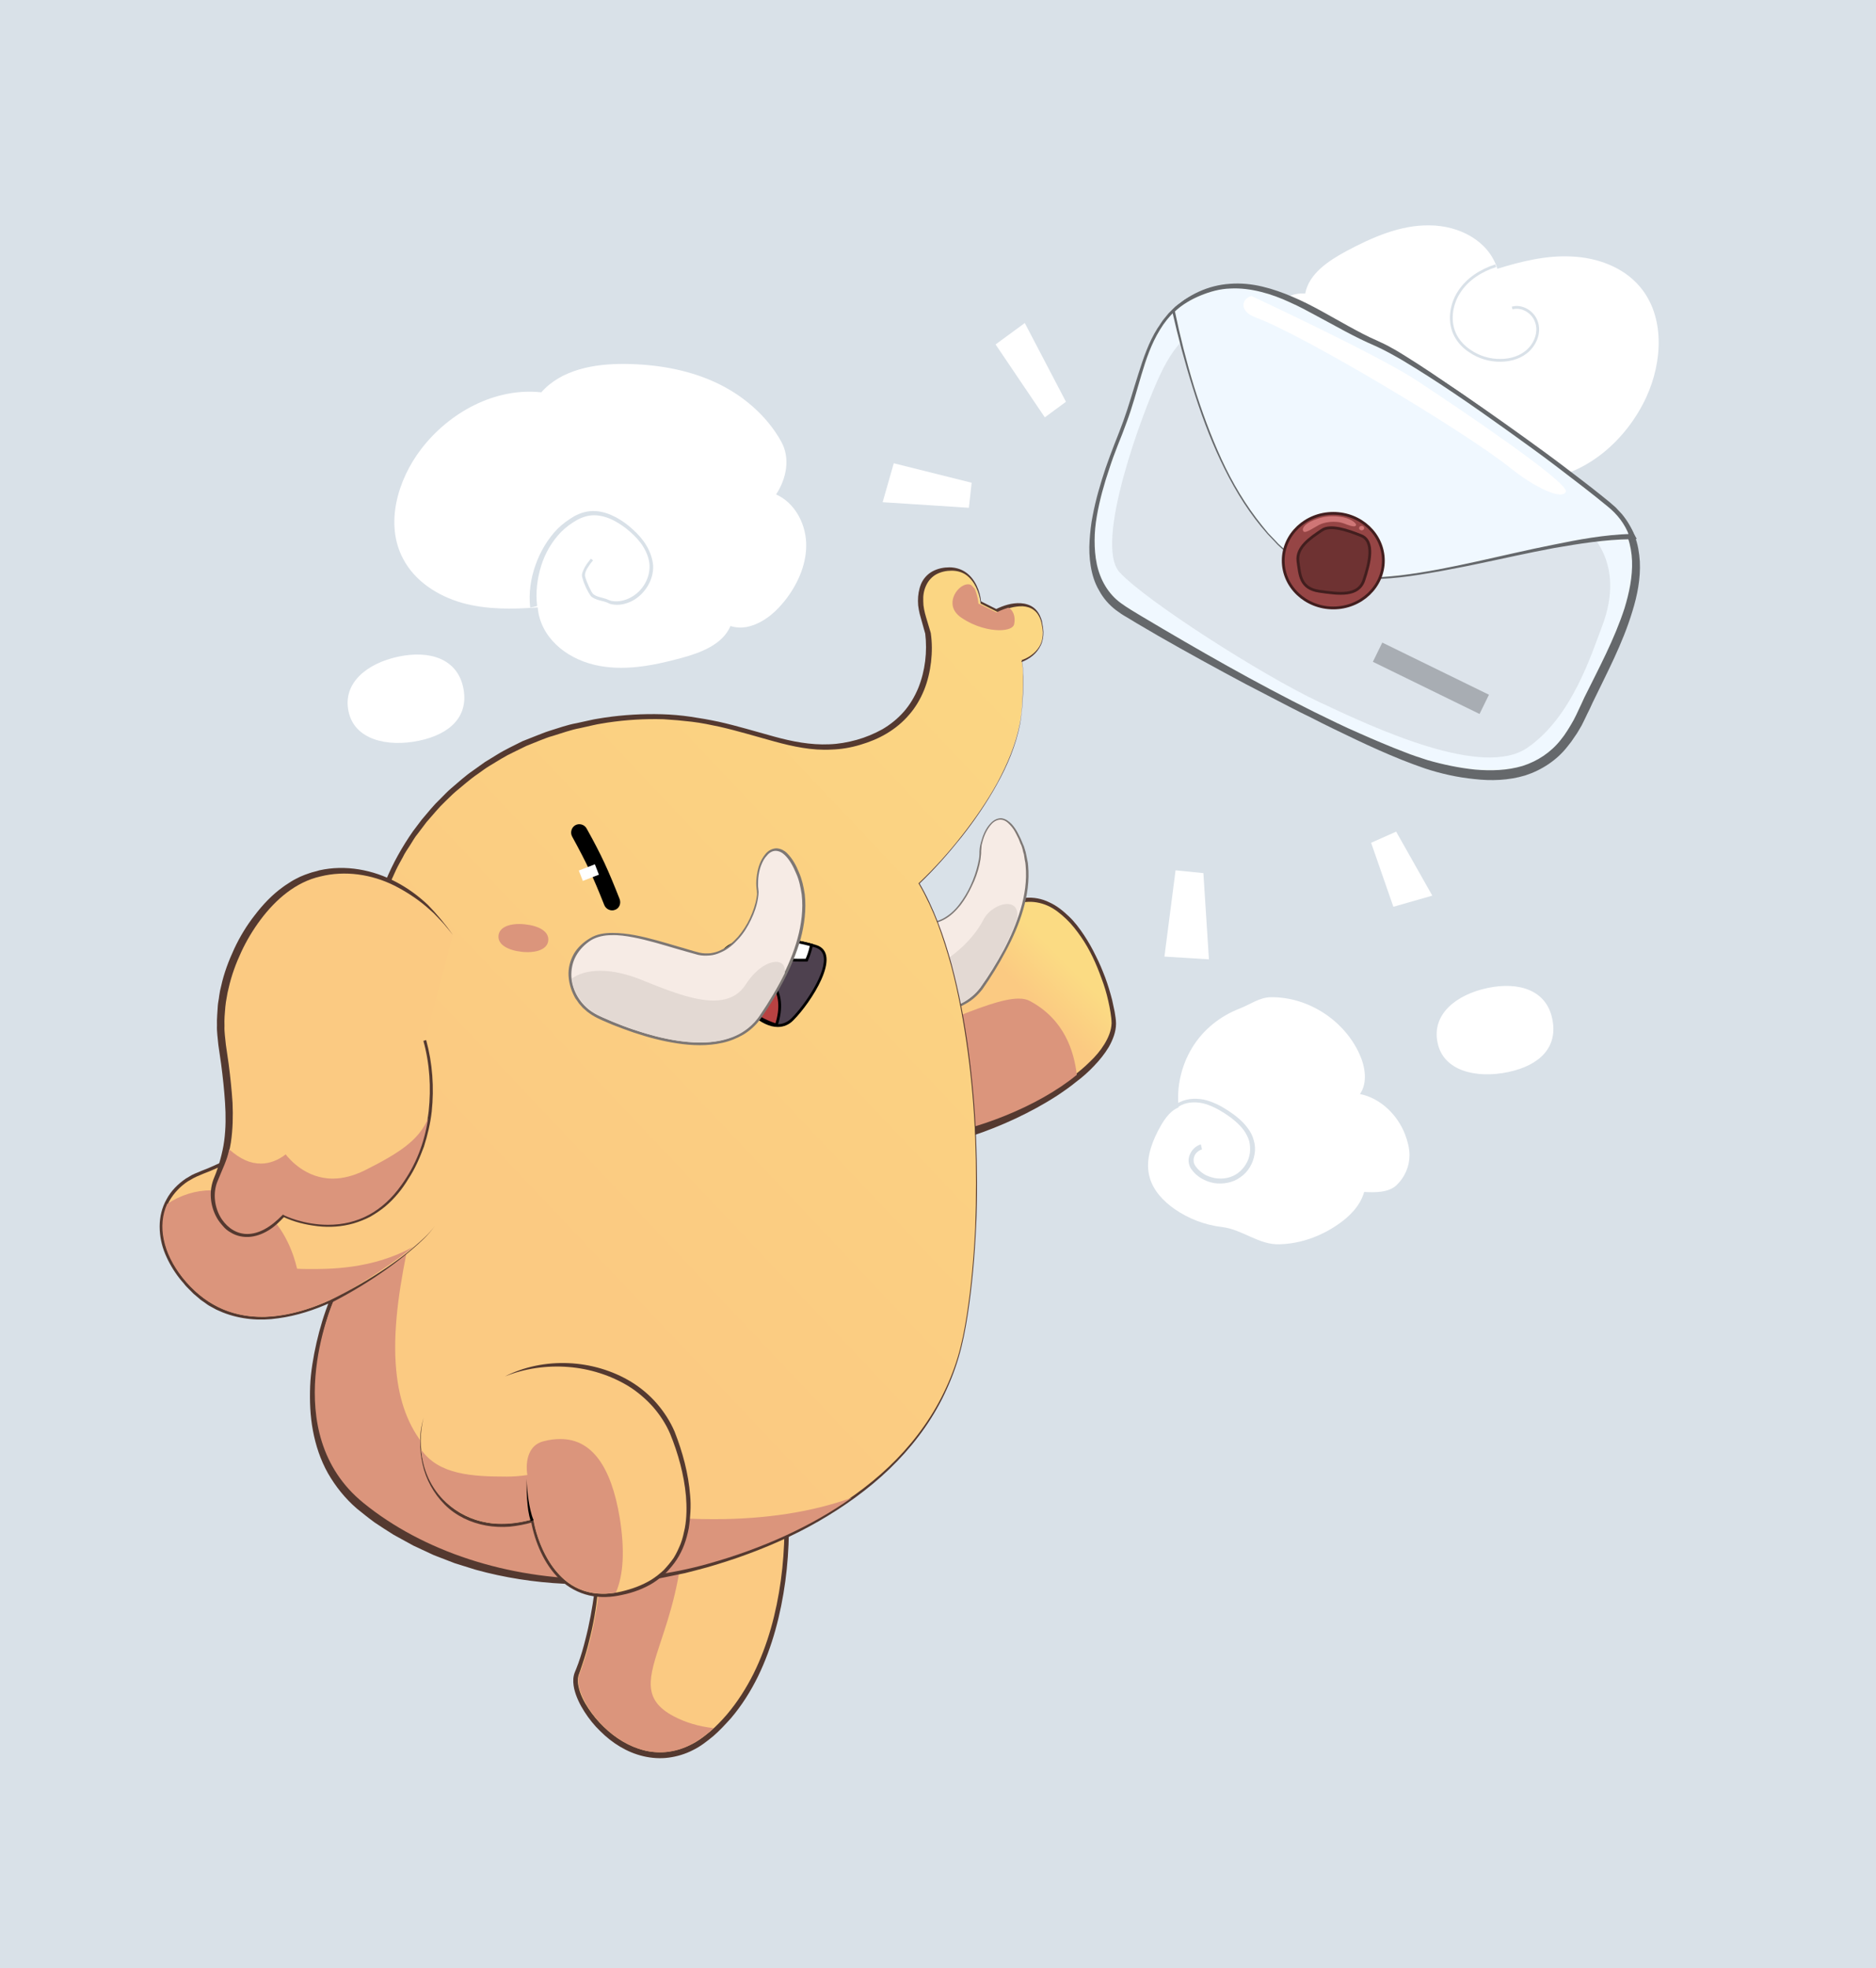 <?xml version="1.0" encoding="utf-8"?>
<!-- Generator: Adobe Illustrator 21.1.0, SVG Export Plug-In . SVG Version: 6.00 Build 0)  -->
<svg version="1.1" id="Layer_1" xmlns="http://www.w3.org/2000/svg" xmlns:xlink="http://www.w3.org/1999/xlink" x="0px" y="0px"
	 viewBox="0 0 674.4 707.4" style="enable-background:new 0 0 674.4 707.4;" xml:space="preserve">
<style type="text/css">
	.st0{fill:#D9E1E8;}
	.st1{fill:#FFFFFF;}
	.st2{fill:url(#SVGID_1_);}
	.st3{fill:#543930;}
	.st4{fill:#DB957C;}
	.st5{fill:#FBCA82;}
	.st6{fill:#F6EBE5;}
	.st7{fill:#7D7774;}
	.st8{fill:#E3D9D3;}
	.st9{fill:url(#SVGID_2_);}
	.st10{fill:#4E414F;}
	.st11{fill:#B84242;stroke:#000000;stroke-miterlimit:10;}
	.st12{fill:#F0F8FF;}
	.st13{fill:#65686B;}
	.st14{fill:#DDE4EB;}
	.st15{fill:#964545;stroke:#421E1E;stroke-miterlimit:10;}
	.st16{fill:#6E3232;stroke:#421E1E;stroke-miterlimit:10;}
	.st17{fill:#CF7676;}
	.st18{fill:#A8ADB3;}
	.st19{fill:none;stroke:#D9E1E8;stroke-miterlimit:10;}
</style>
<rect x="-45" y="-50.2" class="st0" width="762.8" height="798.4"/>
<path class="st1" d="M463.7,155.1c-7-1.4-12.5-7.6-14.4-14.4c-1.9-6.9-0.6-14.4,2.3-20.9c1.7-3.8,3.9-7.5,7-10.2s6.4-4.4,10.6-4.1
	c1.4-7.2,8.3-11.7,14.7-15.2c9.4-5,19.5-9.5,30.1-9.3c10.6,0.1,21.1,5.5,24.3,15.6c8.7-2.7,17.7-4.9,26.8-4.4
	c9.1,0.4,18.4,3.8,24.3,10.7c9.2,10.7,8.3,27.1,2.4,39.9c-7,15.1-21,27.6-37.5,29.5c-5.2,9.6-16.3,14.3-27,16.7
	c-10.7,2.4-22,3.1-32.8,0.9c-10.8-2.2-21.1-7.4-28.4-15.7C461.7,168.9,461.3,161.5,463.7,155.1z"/>
<g>
	<linearGradient id="SVGID_1_" gradientUnits="userSpaceOnUse" x1="364.875" y1="353.016" x2="377.574" y2="340.317">
		<stop  offset="0" style="stop-color:#FBCA82"/>
		<stop  offset="1" style="stop-color:#FBDB83"/>
	</linearGradient>
	<path class="st2" d="M332.3,410.5c30-4,70-27,68-44s-16-48-35-42s-29,19-46,19S332.3,410.5,332.3,410.5z"/>
	<path class="st3" d="M333.2,408.9c0.4-0.2,0.8-0.4,1.2-0.5c0.1,0,0.2,0,0.3-0.1l0.4-0.1l1-0.2c1.4-0.2,2.7-0.5,4.1-0.8
		c2.7-0.6,5.4-1.3,8-2.1c5.3-1.6,10.5-3.5,15.6-5.7c5.1-2.3,10-4.8,14.8-7.7c2.4-1.4,4.7-3,6.9-4.7c2.2-1.7,4.3-3.4,6.3-5.4
		c2-1.9,3.8-4,5.2-6.3c1.4-2.3,2.5-4.8,2.6-7.5c0-1.3-0.2-2.7-0.4-4c-0.2-1.4-0.5-2.7-0.8-4.1c-0.6-2.7-1.4-5.4-2.4-8
		c-1.9-5.3-4.2-10.4-7.4-15c-1.6-2.3-3.3-4.5-5.3-6.4c-2-1.9-4.2-3.7-6.7-4.8c-2.5-1.1-5.3-1.6-8-1.3c-1.4,0.2-2.7,0.5-4,1
		c-1.3,0.5-2.6,0.9-3.9,1.5c-5.2,2.1-10,4.9-14.8,7.8c-4.8,2.9-9.7,5.8-15.1,7.8c-2.7,1-5.5,1.6-8.4,2l-2.2,0.1l-1.1,0.1
		c-0.3,0-0.6,0-0.9,0.1c-1.1,0.2-1.9,1-2.4,2.1c-0.5,1.1-0.7,2.4-0.8,3.7c-0.1,1.3,0,2.7,0.1,4c0.3,2.7,0.8,5.4,1.4,8.2
		c1.2,5.4,2.9,10.8,4.7,16c1.8,5.3,3.9,10.5,6,15.7c1.1,2.6,2.1,5.2,3.3,7.7l1.7,3.8l0.9,1.9l0.4,1l0.2,0.5l0.1,0.2c0,0,0,0.1,0,0
		c0-0.1-0.1-0.2-0.2-0.3C333.6,409.1,333.4,409,333.2,408.9z M331.4,412.2c-0.2-0.2-0.5-0.4-0.6-0.6c-0.1-0.1-0.2-0.3-0.2-0.4
		l-0.1-0.1l-0.1-0.2l-0.2-0.5l-0.4-1l-0.8-2l-1.6-3.9c-1.1-2.6-2.1-5.2-3.1-7.9c-2-5.3-3.9-10.6-5.7-16c-1.7-5.4-3.3-10.8-4.5-16.4
		c-0.6-2.8-1.1-5.6-1.3-8.5c-0.1-1.5-0.2-2.9,0-4.4c0.1-1.5,0.3-3.1,1.1-4.6c0.4-0.8,0.9-1.5,1.6-2.2c0.7-0.6,1.6-1.1,2.5-1.2
		c0.5-0.1,0.9-0.1,1.3-0.2l1,0l2-0.1c2.7-0.3,5.3-0.8,7.9-1.7c5.1-1.8,10-4.6,14.8-7.4c4.9-2.8,9.9-5.6,15.2-7.7
		c1.3-0.6,2.7-1,4-1.5c1.3-0.5,2.9-0.8,4.3-1c3-0.3,6.1,0.3,8.7,1.6c2.7,1.2,5,3.1,7.1,5.1c2.1,2,3.8,4.3,5.4,6.7
		c1.6,2.4,3,4.9,4.2,7.4c1.3,2.5,2.4,5.2,3.4,7.8c1,2.7,1.8,5.4,2.5,8.1c0.3,1.4,0.6,2.8,0.9,4.2c0.2,1.4,0.5,2.8,0.5,4.3
		c0,3-1.2,5.9-2.6,8.4c-1.5,2.5-3.3,4.7-5.3,6.8c-2,2.1-4.1,4-6.4,5.7c-2.2,1.8-4.5,3.4-6.9,5c-4.8,3.1-9.8,5.8-14.9,8.2
		c-5.1,2.4-10.4,4.5-15.8,6.3c-2.7,0.9-5.4,1.7-8.2,2.4c-1.4,0.3-2.8,0.7-4.2,0.9l-1.1,0.2l-0.3,0.1l-0.4,0.1l-0.7,0.1
		C333.3,412.2,332.3,412.2,331.4,412.2z"/>
</g>
<path class="st4" d="M332.3,408.9c-1.1-2.6-8.2-18.3-13.1-34.3c7.7-2.4,15.3-5.4,22-8.1c10.3-4.1,19.2-7.6,25-7.6
	c1.7,0,3,0.3,4.1,0.9c12.4,6.7,15.8,18.1,16.8,26.5C373.1,397.8,350.8,406.4,332.3,408.9z"/>
<g>
	<path class="st5" d="M215.3,554.5c0,20-4,37-8,47s22,44,48,22s29-65,27-86S215.3,554.5,215.3,554.5z"/>
	<g>
		<path class="st3" d="M215.7,554.8c0,1.4,0.1,2.7,0,4.2c0,1.5-0.1,3-0.1,4.4c-0.1,3-0.4,5.9-0.7,8.8c-0.6,5.9-1.6,11.7-3.1,17.5
			c-0.7,2.9-1.5,5.7-2.5,8.6c-0.2,0.7-0.5,1.4-0.7,2.1c-0.2,0.7-0.6,1.5-0.7,2c-0.3,1.2-0.2,2.6,0.1,3.9c0.6,2.7,1.9,5.3,3.5,7.7
			c1.6,2.4,3.4,4.6,5.5,6.6c4.1,4,9.1,7.1,14.7,8.5c2.8,0.7,5.6,0.8,8.4,0.5c2.8-0.4,5.5-1.2,8.1-2.5c2.6-1.2,4.9-3,7.1-4.8
			c2.2-1.9,4.2-4,6.1-6.2c3.7-4.4,6.9-9.4,9.5-14.6c5.2-10.5,8.2-21.9,9.8-33.5c0.8-5.8,1.2-11.6,1.3-17.5c0-2.9,0-5.9-0.2-8.8
			c-0.1-1.5-0.2-2.9-0.3-4.4c-0.2-1.3-0.6-2.6-1.6-3.5c-0.9-0.9-2.2-1.4-3.5-1.7c-1.4-0.3-2.8-0.3-4.2-0.2c-2.9,0.2-5.7,0.7-8.5,1.5
			c-5.6,1.5-11.1,3.5-16.6,5.8c-5.4,2.3-10.7,4.8-16,7.4c-2.6,1.3-5.2,2.7-7.8,4l-3.9,2.1l-1.9,1.1l-1,0.5l-0.5,0.3L215.7,554.8
			C215.7,554.9,215.7,554.9,215.7,554.8C215.7,554.8,215.7,554.8,215.7,554.8z M214.9,554.3c0.1-0.1,0.1-0.1,0.2-0.2
			c0.1-0.1,0.2-0.1,0.2-0.1l0.2-0.1l0.5-0.3l1-0.6l1.9-1.1l3.9-2.1c2.6-1.4,5.2-2.8,7.8-4.1c5.3-2.7,10.6-5.2,16-7.6
			c5.4-2.3,11-4.5,16.7-6c2.9-0.8,5.8-1.4,8.8-1.6c1.5-0.1,3.1-0.1,4.6,0.3c1.5,0.3,3.1,0.9,4.3,2.1c1.2,1.2,1.8,2.8,2,4.4
			c0.2,1.5,0.3,3,0.4,4.5c0.2,3,0.2,5.9,0.2,8.9c-0.1,5.9-0.5,11.8-1.3,17.7c-1.6,11.7-4.6,23.4-9.8,34.1c-2.6,5.3-5.8,10.4-9.7,15
			c-2,2.2-4,4.4-6.3,6.4c-2.3,1.9-4.7,3.8-7.4,5.1c-2.7,1.4-5.7,2.3-8.7,2.7c-3,0.4-6.1,0.2-9.1-0.5c-6-1.4-11.3-4.8-15.5-9
			c-2.2-2.1-4.1-4.5-5.7-7c-1.6-2.5-3-5.3-3.7-8.3c-0.3-1.5-0.5-3.1-0.1-4.8c0.2-0.9,0.5-1.4,0.8-2.2c0.3-0.7,0.5-1.4,0.8-2.1
			c1-2.8,1.8-5.6,2.5-8.4c1.5-5.7,2.5-11.4,3.3-17.2c0.4-2.9,0.7-5.8,0.9-8.8c0.1-1.5,0.2-2.9,0.2-4.4
			C214.7,557.5,214.8,555.8,214.9,554.3z"/>
	</g>
</g>
<path class="st4" d="M237.3,629.8c-11,0-20.2-7.8-25.2-15.1c-3.4-5.1-5-10.1-3.9-12.8c1.9-4.7,8-21.9,8.1-46.8
	c2.3-1.3,12.3-7,23.8-12.3l5.7,7.6c-0.9,17.4-5.1,30.1-8.2,39.4c-4.3,13.1-7,21,4.7,27.1c4.2,2.2,8.9,3.6,14.2,4.2
	c-0.6,0.6-1.2,1.1-1.8,1.6C249.1,627.5,243.3,629.8,237.3,629.8C237.3,629.8,237.3,629.8,237.3,629.8z"/>
<g>
	<path class="st6" d="M292.5,326.4c-12,7.5-8,23,3,28s45,19,58,0s20-38,13-53s-14-2-14,5s-8,29-22,25S300.5,321.4,292.5,326.4z"/>
	<g>
		<path class="st7" d="M292.7,326.7c-2.2,1.4-4.1,3.3-5.4,5.5c-1.3,2.2-1.8,4.9-1.7,7.4c0.3,5.2,3.3,10.1,7.7,12.9
			c2.2,1.4,4.7,2.3,7.1,3.4c2.5,1,4.9,2,7.5,2.8c5,1.7,10.2,3.2,15.4,4c5.2,0.8,10.6,1.1,15.8,0.1c2.6-0.5,5.1-1.4,7.4-2.7
			c2.3-1.3,4.3-3,5.9-5.1c3.1-4.3,5.9-8.9,8.4-13.5c2.5-4.7,4.6-9.6,6.1-14.7c1.5-5.1,2.3-10.4,1.8-15.7l-0.1-1l-0.2-1l-0.3-2
			c-0.2-0.6-0.4-1.3-0.5-1.9l-0.3-1c-0.1-0.3-0.2-0.6-0.4-0.9l-0.7-1.8c-0.3-0.6-0.6-1.2-0.9-1.8c-0.6-1.2-1.3-2.3-2.2-3.2
			c-0.9-1-1.9-1.8-3.2-1.9c-1.2-0.1-2.4,0.5-3.3,1.4c-1.8,1.9-2.9,4.4-3.5,6.9c-0.2,0.6-0.3,1.3-0.3,1.9c-0.1,0.7-0.1,1.3-0.1,2
			c-0.1,1.4-0.3,2.7-0.6,4c-0.6,2.6-1.5,5.2-2.7,7.6c-1.1,2.4-2.5,4.8-4.1,6.9c-1.7,2.1-3.7,4.1-6.1,5.3c-1.2,0.6-2.5,1.1-3.9,1.3
			c-1.4,0.2-2.8,0.1-4.1-0.2c-2.6-0.7-5.2-1.5-7.7-2.2c-5.1-1.5-10.2-3-15.5-4c-2.6-0.5-5.2-0.8-7.9-0.8
			C297.6,325,294.9,325.4,292.7,326.7z M292.3,326c2.4-1.5,5.2-1.9,7.9-1.9c2.7,0,5.4,0.3,8,0.8c5.3,1,10.4,2.6,15.5,4.1
			c2.6,0.8,5.1,1.6,7.7,2.2c1.3,0.3,2.6,0.4,3.8,0.2c1.3-0.2,2.5-0.6,3.7-1.2c2.3-1.2,4.3-3,5.9-5.1c1.6-2.1,3-4.4,4.1-6.8
			c1.1-2.4,2-4.9,2.6-7.5c0.3-1.3,0.6-2.6,0.6-3.9c0-0.6,0-1.3,0.1-2c0.1-0.7,0.2-1.3,0.4-2c0.7-2.6,1.7-5.2,3.7-7.2
			c1-1,2.3-1.7,3.8-1.6c1.5,0.2,2.6,1.1,3.6,2.1c0.9,1,1.7,2.2,2.3,3.4c0.3,0.6,0.6,1.2,0.9,1.8l0.8,1.9c0.1,0.3,0.3,0.6,0.4,0.9
			l0.3,1c0.2,0.6,0.4,1.3,0.5,1.9l0.4,2l0.2,1l0.1,1c0.5,5.4-0.3,10.8-1.8,15.9c-1.5,5.2-3.7,10.1-6.2,14.8
			c-2.5,4.7-5.3,9.3-8.4,13.7c-1.7,2.2-3.7,4-6.1,5.3c-2.4,1.4-5,2.3-7.6,2.8c-5.3,1.1-10.8,0.8-16.1,0c-5.3-0.8-10.5-2.3-15.6-4
			c-2.5-0.9-5-1.8-7.5-2.8c-2.5-1.1-5-2-7.3-3.5c-4.6-3-7.8-8.2-8.1-13.7c-0.2-2.7,0.5-5.5,1.8-7.9C287.9,329.4,290,327.5,292.3,326
			z"/>
	</g>
</g>
<path class="st8" d="M332,363.5c-2.4,0-5-0.2-7.8-0.6l2.7-11.4c18.2-6.4,24.9-17.6,26.6-20.9c1.6-3.2,5.5-5.7,8.6-5.7
	c0.8,0,1.9,0.2,2.7,1c0.8,0.9,1.1,2.3,0.9,4.1c-2.6,7.3-6.8,15.4-12.7,24C348.8,360.4,341.7,363.5,332,363.5
	C332,363.5,332,363.5,332,363.5z"/>
<g>
	<linearGradient id="SVGID_2_" gradientUnits="userSpaceOnUse" x1="196.462" y1="448.047" x2="465.01" y2="194.128">
		<stop  offset="0" style="stop-color:#FBCA82"/>
		<stop  offset="1" style="stop-color:#FBDB83"/>
	</linearGradient>
	<path class="st9" d="M120.3,396.5c0,0-32,19-48,25s-19,23-7,38s30,19,54,8c0,0-21,47,11,73s81,34,124,22s83-38,92-82s6-126-16-163
		c0,0,34.6-32,37-63c1-13,0-17,0-17s10-3,7-14s-16-4-16-4l-6-3c0,0-1-12-11-12s-12,9-10,16s2,7,2,7s5,30-24,39s-47-16-96-7
		c-49,9-75,46-79,75S120.3,396.5,120.3,396.5z"/>
	<path class="st3" d="M120.7,396.9c-0.5,0.4-0.8,0.5-1.2,0.8l-1.1,0.6l-2.2,1.3l-4.3,2.5c-2.9,1.7-5.8,3.3-8.7,4.9
		c-5.8,3.2-11.7,6.4-17.7,9.3c-3,1.5-6,2.9-9.1,4.2c-1.5,0.7-3.1,1.2-4.6,1.9c-0.7,0.3-1.5,0.6-2.2,1l-2.1,1.2c-2.7,1.8-5,4.2-6.6,7
		c-1.6,2.8-2.3,6.1-2.3,9.3c0,3.2,0.7,6.5,1.9,9.5c1.3,3,3,5.9,5,8.5c4.1,5.2,9.3,9.5,15.4,11.9c6.1,2.4,12.9,3,19.4,2
		c6.5-0.9,12.9-3,18.9-5.8l1.2-0.5l-0.5,1.2l0,0c-2,4.8-3.4,9.9-4.5,15c-0.5,2.6-1,5.1-1.3,7.7c-0.3,2.6-0.5,5.2-0.6,7.8
		c-0.1,2.6,0,5.2,0.3,7.8c0.2,1.3,0.3,2.6,0.5,3.9l0.3,1.9l0.4,1.9c1.2,5.1,3.1,9.9,5.9,14.2c2.7,4.4,6.2,8.3,10.2,11.5l6.3,4.7
		l6.6,4.2c8.9,5.4,18.6,9.5,28.6,12.5c20,6,41.4,7.4,62.1,4.6c1.3-0.2,2.6-0.3,3.9-0.5l3.9-0.7l3.9-0.7l3.8-0.9
		c5.1-1.1,10.1-2.7,15.1-4.4c9.9-3.4,19.6-7.5,28.8-12.6c9.1-5.1,17.8-11.2,25.4-18.4c7.6-7.2,14.1-15.6,18.9-24.9
		c2.4-4.7,4.4-9.5,5.9-14.5c1.5-5,2.5-10.2,3.3-15.4c1.6-10.4,2.5-20.9,3-31.4c0.4-10.5,0.4-21.1,0-31.6c-0.4-10.5-1.3-21-2.7-31.4
		c-1.4-10.4-3.3-20.8-6-31c-1.4-5.1-3-10.1-4.8-15c-1.9-4.9-4.1-9.7-6.7-14.2l-0.2-0.3l0.3-0.3l0,0c5.5-5.2,10.6-10.9,15.3-16.9
		c4.7-6,9-12.2,12.7-18.9c3.6-6.7,6.6-13.7,8.1-21.1c0.8-3.7,0.9-7.5,1.1-11.3c0.1-1.9,0.1-3.8,0.1-5.7c0-1.9-0.1-3.8-0.4-5.6
		l-0.1-0.5l0.4-0.1c2.7-1,5.2-3,6.4-5.6c0.6-1.3,0.8-2.8,0.8-4.3c-0.1-0.7-0.1-1.5-0.3-2.2l-0.2-1.1c-0.1-0.4-0.2-0.7-0.3-1.1
		c-0.5-1.4-1.3-2.7-2.4-3.5c-1.1-0.9-2.6-1.3-4-1.4c-2.9-0.1-5.9,0.8-8.6,2.1l-0.2,0.1l-0.2-0.1l-6-3l0,0l-0.2-0.1l0-0.3
		c-0.2-1.9-0.8-3.8-1.6-5.5c-0.8-1.7-2-3.3-3.5-4.4c-1.5-1.1-3.4-1.6-5.3-1.6c-1.9,0-3.8,0.4-5.5,1.3c-1.6,0.9-2.9,2.3-3.7,4.1
		c-0.8,1.7-1.1,3.6-1,5.6c0,1,0.1,1.9,0.3,2.9c0.2,0.9,0.4,1.9,0.7,2.8l1.7,5.7l0,0l0,0c0.5,3.5,0.5,6.9,0.1,10.4
		c-0.4,3.4-1.2,6.9-2.5,10.1c-1.3,3.2-3.1,6.3-5.4,8.9c-2.3,2.7-5,4.9-8,6.7c-3,1.8-6.2,3.1-9.6,4.1c-3.3,1-6.8,1.6-10.3,1.7
		c-7,0.4-13.9-1.1-20.5-2.9c-6.6-1.8-13.1-3.8-19.7-5.3c-3.3-0.7-6.6-1.4-10-1.8c-3.4-0.4-6.7-0.7-10.1-0.9
		c-6.8-0.2-13.5,0.2-20.2,1.2c-1.7,0.3-3.3,0.5-5,0.9l-4.9,1.1c-3.3,0.6-6.5,1.8-9.8,2.8c-1.6,0.4-3.2,1.1-4.8,1.7l-4.7,1.9
		l-4.5,2.2c-1.5,0.7-3,1.5-4.5,2.4l-4.3,2.6c-0.7,0.4-1.4,0.9-2.1,1.4l-2.1,1.5c-2.8,1.9-5.3,4.2-7.9,6.3c-1.3,1.1-2.4,2.3-3.7,3.5
		l-1.8,1.8c-0.6,0.6-1.1,1.3-1.7,1.9c-1.1,1.3-2.2,2.5-3.3,3.8l-3.1,4.1c-1.1,1.3-1.9,2.8-2.8,4.2c-0.9,1.4-1.9,2.8-2.6,4.3
		c-0.8,1.5-1.7,3-2.4,4.5l-2.1,4.6c-1.2,3.2-2.4,6.3-3.2,9.6c-0.2,0.8-0.5,1.6-0.6,2.5l-0.5,2.5c-0.3,1.7-0.6,3.3-0.8,5
		c-1,6.8-2.3,13.5-3.7,20.2c-1.4,6.7-3,13.3-4.7,19.9c-0.8,3.3-1.7,6.6-2.6,9.9l-1.4,4.9l-0.7,2.5l-0.4,1.2
		C121,395.9,121,396.2,120.7,396.9z M119.9,396.2l2.7-9.7c0.9-3.3,1.8-6.6,2.6-9.9c1.7-6.6,3.2-13.2,4.6-19.9
		c1.4-6.7,2.6-13.4,3.6-20.1c0.2-1.7,0.5-3.4,0.8-5.1l0.5-2.5c0.2-0.8,0.4-1.7,0.7-2.5c0.8-3.3,2-6.6,3.2-9.8c2.6-6.4,6-12.4,9.9-18
		l3.1-4.1c1.1-1.3,2.2-2.6,3.3-3.9c0.6-0.6,1.1-1.3,1.7-1.9l1.8-1.8c1.2-1.2,2.4-2.5,3.7-3.6c2.6-2.2,5.2-4.6,8-6.5l2.1-1.5
		c0.7-0.5,1.4-1,2.1-1.5l4.4-2.7c1.4-0.9,3-1.7,4.5-2.5l4.6-2.3l4.8-1.9c1.6-0.6,3.2-1.3,4.8-1.8c3.3-1,6.5-2.2,9.9-2.8l5-1.1
		c1.7-0.4,3.4-0.6,5.1-0.9c6.8-1,13.7-1.4,20.6-1.2c3.4,0.1,6.9,0.4,10.3,0.9c3.4,0.5,6.8,1.1,10.1,1.8c6.7,1.5,13.2,3.5,19.8,5.3
		c6.5,1.8,13.2,3.1,19.9,2.8c3.3-0.1,6.6-0.7,9.9-1.6c3.2-0.9,6.3-2.2,9.2-3.8c2.9-1.7,5.5-3.8,7.7-6.3c2.2-2.5,3.9-5.4,5.2-8.5
		c2.5-6.2,3.3-13.1,2.5-19.7l0,0.1l-1.6-5.7c-0.3-0.9-0.5-1.9-0.7-2.9c-0.2-1-0.3-2-0.3-3.1c0-2.1,0.3-4.1,1.1-6.1
		c0.8-1.9,2.3-3.6,4.2-4.6c1.9-1,4-1.4,6-1.4c2.1,0,4.2,0.6,5.9,1.8c1.7,1.2,3,2.9,3.9,4.8c0.9,1.9,1.4,3.8,1.6,5.9l-0.3-0.4l0,0
		l6,3l-0.5,0c1.4-0.7,2.9-1.3,4.4-1.7c1.5-0.4,3.1-0.6,4.7-0.5c1.6,0.1,3.3,0.6,4.6,1.6c1.3,1,2.2,2.5,2.7,4
		c0.1,0.4,0.3,0.8,0.3,1.1l0.2,1.2c0.2,0.8,0.2,1.6,0.3,2.4c0,1.6-0.2,3.2-0.9,4.7c-0.7,1.5-1.7,2.8-2.9,3.8c-1.2,1-2.6,1.8-4.2,2.4
		l0.3-0.6c0.4,2,0.4,3.9,0.5,5.8c0,1.9,0,3.8-0.1,5.7c-0.2,3.8-0.4,7.7-1.1,11.4c-1.5,7.6-4.5,14.7-8.2,21.4
		c-3.7,6.7-8,13-12.8,19.1c-4.8,6-9.8,11.7-15.4,17l0,0l0.1-0.6c2.7,4.6,4.9,9.4,6.8,14.3c1.9,4.9,3.5,10,4.9,15.1
		c2.7,10.2,4.7,20.6,6.1,31.1c1.4,10.5,2.3,21,2.7,31.5c0.4,10.5,0.5,21.1,0,31.7c-0.5,10.5-1.4,21.1-3,31.5
		c-0.8,5.2-1.8,10.4-3.3,15.5c-1.5,5.1-3.5,10-5.9,14.8c-4.8,9.5-11.4,18-19,25.3c-7.6,7.3-16.3,13.5-25.5,18.8
		c-9.2,5.3-18.9,9.5-28.9,13c-5,1.7-10,3.3-15.2,4.6l-3.9,1l-3.9,0.8l-3.9,0.8c-1.3,0.3-2.6,0.4-3.9,0.6c-21,3.1-42.7,2.3-63.4-3.4
		c-2.6-0.8-5.1-1.6-7.7-2.4l-7.5-2.9l-7.3-3.4l-7.1-3.9c-2.3-1.4-4.5-2.9-6.8-4.4c-2.2-1.6-4.3-3.3-6.4-5c-4.2-3.6-7.7-8-10.4-12.7
		c-2.7-4.8-4.4-10-5.4-15.3c-1-5.3-1.2-10.7-1-16c0.1-2.7,0.4-5.3,0.8-7.9c0.4-2.6,0.9-5.2,1.5-7.8c1.2-5.2,2.7-10.2,4.7-15.2l0,0
		l0.7,0.7c-6.1,2.8-12.5,4.9-19.2,5.8c-6.6,1-13.6,0.4-19.9-2.1l-2.3-1l-2.2-1.2c-0.8-0.4-1.4-0.9-2.1-1.4c-0.7-0.5-1.4-0.9-2-1.5
		l-1.9-1.6l-1.8-1.8c-0.6-0.6-1.2-1.2-1.7-1.9c-0.5-0.6-1.1-1.2-1.6-1.9c-2.1-2.7-3.8-5.6-5.1-8.7c-1.3-3.1-2-6.5-2-9.9
		c0-3.4,0.8-6.8,2.5-9.8c1.6-3,4.1-5.5,6.9-7.4l2.2-1.3c0.8-0.4,1.5-0.7,2.3-1c1.5-0.7,3.1-1.2,4.6-1.9c3-1.3,6-2.7,9-4.2
		c6-2.9,11.8-6.1,17.7-9.3c2.9-1.6,5.8-3.2,8.7-4.9L119.9,396.2z"/>
</g>
<path class="st4" d="M359.2,226.5c-3.4,0-8.8-1.2-13.6-4.5c-3.7-2.5-3.4-5.6-2.9-7.2c0.8-2.6,3.2-4.8,5.3-4.8c0.5,0,0.9,0.1,1.3,0.4
	c0.1,0.1,0.5,0.6,1.1,1.2c1.1,2.6,1.3,4.9,1.3,5l0,0.3l6.5,3.2l0.2-0.1c0,0,1.8-0.9,4.1-1.6c1.5,0.6,2.7,3.1,2.1,5.8
	C364.4,225.7,362.3,226.5,359.2,226.5z"/>
<g>
	<path class="st10" d="M279.6,368.5c-5.8,0-12.7-6.3-18.9-17.2c-2-3.6-2.4-6.5-1-8.8c1.9-3.3,7.5-5.2,15.6-5.2
		c5.7,0,12.2,1,17.8,2.7c1.8,0.5,2.9,1.6,3.3,3.2c1.5,6.1-6.6,18-11.5,22.9C283.4,367.7,281.6,368.5,279.6,368.5
		C279.6,368.5,279.6,368.5,279.6,368.5z"/>
	<path d="M275.3,337.9c5.7,0,12.1,1,17.7,2.6c1.6,0.5,2.6,1.4,3,2.9c1.5,5.8-6.6,17.7-11.4,22.5c-1.4,1.4-3.1,2.2-5,2.2
		c-5.6,0-12.5-6.3-18.4-16.9c-1.9-3.4-2.3-6.2-1-8.3C261.9,339.7,267.5,337.9,275.3,337.9 M275.3,336.9c-11.8,0-21,4-15,14.7
		c6.5,11.6,13.6,17.5,19.3,17.5c2.1,0,4.1-0.8,5.7-2.5c6-6,18-24,8-27C287.7,337.9,281.2,336.9,275.3,336.9L275.3,336.9z"/>
</g>
<path class="st4" d="M256.6,546c-22.5,0-47.8-3.6-77.4-11c-21.9-5.5-33.8-18.6-36.5-40.2c-1.7-13.3,0.2-28.4,3.4-44.3
	c-5.8,4.4-11.8,8.7-16.2,11.5c-2.5,1.6-6,3.5-10,5.5l-0.1,0.3c-0.2,0.5-20.5,47,10.9,72.4c21.4,17.4,51.8,27.3,83.4,27.3
	c0,0,0,0,0,0c13.7,0,27.3-1.8,40.2-5.4c19.8-5.5,37.7-13.7,51.9-23.8C292,543.4,275.4,546,256.6,546z"/>
<path class="st4" d="M94.1,473.3c-11.4,0-21-4.7-28.5-14.1c-7-8.8-9.1-18.7-5.5-26.5c4.8-3.2,10.3-4.9,15.8-4.9
	c7.7,0,14.9,3.2,20.9,9.1c7.8,7.8,9.8,18.6,9.9,18.7l0.1,0.4l0.4,0c0.1,0,1.3,0.1,3.5,0.1c6.9,0,23.1,0.3,38-8.1
	c-6,5-16.4,12-28.8,19.1l0.3-0.6l-1.2,0.6C110.1,471.2,101.7,473.3,94.1,473.3z"/>
<g>
	<path class="st5" d="M152.3,509.5c-6,22,11,45,39,37c0,0,5,32,32,26s28-32,19-56c-9-24-39-32-61-22"/>
	<path class="st3" d="M152.3,509.5c-1.4,5.4-1.4,11.1,0,16.4c1.4,5.3,4.2,10.3,8.2,14.1c4,3.8,9.1,6.3,14.5,7.2
		c2.7,0.5,5.5,0.5,8.2,0.3c2.7-0.2,5.4-0.7,8.1-1.4l0.5-0.1l0.1,0.6l0,0c0.7,3.8,1.9,7.5,3.6,11c1.7,3.5,3.8,6.7,6.6,9.4
		c2.8,2.7,6.2,4.5,9.9,5.3c3.7,0.8,7.6,0.6,11.4-0.3c3.8-0.9,7.4-2.2,10.7-4.2c1.6-1,3.1-2.2,4.5-3.5c1.3-1.4,2.5-2.8,3.6-4.4
		c1-1.6,1.8-3.4,2.5-5.1c0.7-1.8,1.1-3.7,1.5-5.6c0.7-3.8,0.7-7.7,0.4-11.5c-0.7-7.7-2.8-15.3-5.7-22.4c-1.5-3.5-3.6-6.7-6.1-9.6
		c-2.5-2.8-5.5-5.4-8.7-7.4c-6.5-4-14.1-6.4-21.8-7c-7.7-0.6-15.6,0.5-22.8,3.4c14-7.1,31.9-6.3,45.5,2c3.4,2.1,6.5,4.7,9.1,7.7
		c2.6,3,4.8,6.4,6.4,10.1c2.9,7.4,5,15.1,5.6,23c0.2,2,0.2,4,0.1,5.9c-0.1,2-0.3,4-0.6,5.9c-0.4,2-0.9,3.9-1.6,5.8
		c-0.7,1.9-1.6,3.7-2.7,5.4c-1.1,1.7-2.4,3.2-3.8,4.7c-1.5,1.4-3,2.6-4.7,3.7c-3.4,2.1-7.2,3.5-11.1,4.3c-3.9,0.9-8,1.1-11.9,0.2
		c-3.9-0.9-7.6-2.9-10.5-5.7c-2.9-2.8-5.1-6.1-6.8-9.7c-1.7-3.6-2.9-7.4-3.6-11.3l0,0l0.6,0.4c-2.7,0.8-5.5,1.3-8.3,1.6
		c-2.8,0.2-5.7,0.1-8.4-0.4c-5.6-1-10.9-3.5-14.9-7.5c-4-4-6.8-9.1-8-14.6c-0.6-2.7-0.9-5.5-0.8-8.3
		C151,515,151.5,512.2,152.3,509.5z"/>
</g>
<path class="st4" d="M216.8,572.8c-20.7,0-25-26-25-26.3l-0.1-0.6l-0.5,0.2c-3.7,1.1-7.4,1.6-10.9,1.6c-13.4,0-27.5-9.3-28.9-26.7
	c6.3,9,18.2,9.7,30.9,9.7c0,0,0,0,0,0c2.3,0,4.6-0.2,6.8-0.5l0.5-0.1l-0.1-0.5c0-0.1-1.6-9.7,5.9-11.6c2.2-0.6,4.2-0.8,6.1-0.8
	c11.1,0,18.2,9.6,21.3,28.4c1.8,11.3,1.4,20.3-1.4,26.8C219.8,572.6,218.3,572.8,216.8,572.8C216.8,572.8,216.8,572.8,216.8,572.8z"
	/>
<g>
	<path d="M221.1,327L221.1,327c-1.5,0.6-3.3-0.2-3.9-1.8c-4-10.1-6.3-15-11.5-24.5c-0.8-1.4-0.3-3.3,1.1-4.1l0,0
		c1.4-0.8,3.3-0.3,4.1,1.2c5.4,9.7,7.7,14.8,11.8,25.2C223.4,324.7,222.6,326.5,221.1,327z"/>
</g>
<g>
	<path class="st1" d="M287.8,345.1c-4.3,0-15.4-0.4-26.9-4c2.6-2.4,7.7-3.7,14.4-3.7c5.3,0,11.1,0.8,16.4,2.2
		c-0.5,2.5-1.4,4.7-1.7,5.4C289.6,345.1,288.9,345.1,287.8,345.1C287.8,345.1,287.8,345.1,287.8,345.1z"/>
	<path d="M275.3,337.9c5.1,0,10.7,0.7,15.8,2.1c-0.4,2-1.1,3.8-1.5,4.6c-0.4,0-1,0-1.8,0c-4.2,0-14.8-0.4-25.9-3.7
		C264.6,338.9,269.3,337.9,275.3,337.9 M275.3,336.9c-6.7,0-12.6,1.3-15.3,4.4c11.7,3.8,23,4.3,27.8,4.3c1.6,0,2.5,0,2.5,0
		s1.4-2.9,2-6.3C286.9,337.8,280.8,336.9,275.3,336.9L275.3,336.9z"/>
</g>
<path class="st11" d="M263.2,344.6c-0.5,2,1.7,4.1,1.7,7.7c-0.2,10,8.8,14.4,14.2,16.1C283.1,356.2,276.9,348.6,263.2,344.6z"/>
<g>
	<path class="st6" d="M212.3,337.5c-12,7.5-8,23,3,28s45,19,58,0s20-38,13-53s-15.2-3.3-13.9,7.1c0.9,6.9-8.1,26.9-22.1,22.9
		C236.3,338.5,220.3,332.5,212.3,337.5z"/>
	<path class="st7" d="M212.5,337.9c-2.2,1.4-4.1,3.3-5.4,5.6c-1.3,2.3-1.8,4.9-1.7,7.5c0.3,5.2,3.4,10.2,7.8,12.9
		c2.2,1.4,4.8,2.3,7.2,3.4c2.5,1,5,2,7.5,2.8c5.1,1.7,10.2,3.1,15.5,3.9c5.3,0.8,10.7,1,15.8-0.1c2.6-0.6,5.1-1.5,7.3-2.8
		c2.2-1.4,4.2-3.2,5.8-5.3c3.1-4.4,5.9-8.9,8.4-13.7c2.5-4.7,4.6-9.7,6-14.8c1.4-5.1,2.1-10.5,1.5-15.8c-0.4-2.6-0.9-5.2-2-7.6
		c-1-2.4-2.3-4.9-4.1-6.6c-0.9-0.9-2.1-1.5-3.3-1.5c-1.2,0-2.3,0.7-3.1,1.7c-0.9,0.9-1.5,2.1-2,3.3c-0.5,1.2-0.8,2.5-1,3.8
		c-0.2,1.3-0.2,2.6-0.2,3.9l0.1,1c0,0.3,0.1,0.7,0.1,1.1c0,0.7-0.1,1.4-0.2,2.1c-0.4,2.7-1.3,5.3-2.5,7.8c-1.2,2.5-2.6,4.8-4.4,6.8
		c-1.8,2-3.9,3.9-6.5,5c-1.3,0.6-2.6,1-4,1.1c-1.4,0.1-2.8,0.1-4.1-0.2c-2.7-0.7-5.2-1.5-7.8-2.2c-5.1-1.5-10.3-3.1-15.5-4.1
		c-2.6-0.5-5.3-0.9-7.9-0.8C217.4,336.1,214.7,336.6,212.5,337.9z M212.1,337.2c2.4-1.5,5.2-1.9,8-1.9c2.7,0,5.4,0.3,8.1,0.8
		c5.3,1,10.5,2.6,15.6,4.1c2.6,0.7,5.2,1.6,7.7,2.2c1.3,0.3,2.6,0.3,3.9,0.2c1.3-0.2,2.5-0.5,3.7-1.1c2.4-1.1,4.4-2.8,6.2-4.8
		c1.7-2,3.2-4.3,4.3-6.7c1.1-2.4,2-4.9,2.4-7.5c0.1-0.6,0.2-1.3,0.1-1.9c0-0.3,0-0.6-0.1-1l-0.1-1c-0.1-1.4,0-2.8,0.2-4.1
		c0.2-1.4,0.5-2.7,1-4c0.5-1.3,1.2-2.5,2.1-3.6c0.9-1.1,2.2-1.9,3.8-2c0.8,0,1.5,0.2,2.2,0.5c0.6,0.3,1.2,0.7,1.7,1.2
		c2,2,3.3,4.4,4.3,6.9c1.1,2.5,1.7,5.2,2.1,7.9c0.6,5.4-0.1,10.9-1.5,16.1c-1.5,5.2-3.6,10.2-6.1,15c-2.5,4.8-5.3,9.4-8.4,13.8
		c-1.6,2.2-3.7,4.1-6,5.5c-2.4,1.4-4.9,2.4-7.6,3c-5.4,1.2-10.9,1-16.2,0.2c-5.4-0.8-10.6-2.2-15.7-3.9c-2.6-0.9-5.1-1.8-7.6-2.8
		c-2.5-1.1-5-2-7.4-3.5c-0.6-0.4-1.2-0.8-1.7-1.2l-1.6-1.4c-0.5-0.5-0.9-1.1-1.4-1.6c-0.4-0.6-0.8-1.2-1.2-1.7
		c-1.4-2.4-2.3-5.1-2.5-8c-0.2-2.8,0.5-5.6,1.9-8.1C207.6,340.6,209.7,338.6,212.1,337.2z"/>
</g>
<path class="st8" d="M251.8,374.7c-12.5,0-26.7-5.2-36.3-9.6c-5.4-2.5-9.3-7.7-9.9-13.4c2.4-1.8,6-2.8,10.2-2.8
	c4.4,0,9.3,1.1,14.4,3.1c10.1,4.1,19,7.6,26.3,7.6c0,0,0,0,0,0c5.3,0,9.1-1.9,11.6-5.8c3.6-5.6,8-8.1,10.9-8.1c1,0,1.8,0.3,2.4,0.9
	c0.6,0.7,0.9,1.8,0.7,3.2c-2.4,4.9-5.5,10.1-9.1,15.4C268.6,371.5,261.5,374.7,251.8,374.7C251.8,374.7,251.8,374.7,251.8,374.7z"/>
<g>
	<path class="st12" d="M495.3,123.5c-19.9-8.3-40-27-62-19s-22,30-30,50s-20,52,1,65s88,51,115,57s41-1,50-21s32-55,9-74
		S507.3,128.5,495.3,123.5z"/>
	<path class="st13" d="M495,124.1c-11-4.7-20.8-11.6-31.6-16.3c-5.4-2.4-11-4.2-16.9-4.6c-2.9-0.2-5.9,0-8.7,0.6
		c-0.7,0.1-1.4,0.4-2.1,0.5c-0.7,0.2-1.4,0.4-2.1,0.7c-1.4,0.6-2.7,1.1-4,1.7c-5.2,2.6-9.6,6.8-12.6,11.8c-3.1,5-5,10.6-6.7,16.3
		c-1.7,5.7-3.2,11.4-5.3,17c-1,2.8-2.1,5.6-3.2,8.3c-1.1,2.8-2.1,5.5-3,8.3c-1.9,5.6-3.5,11.3-4.5,17.1c-0.5,2.9-0.8,5.8-0.8,8.7
		c0,2.9,0.2,5.8,0.8,8.6c1.2,5.6,4.1,10.7,8.7,14c1.1,0.8,2.3,1.6,3.6,2.4l3.8,2.3c2.5,1.5,5.1,3,7.6,4.5
		c20.4,12,41.1,23.6,62.5,33.8c2.7,1.3,5.3,2.5,8.1,3.7c2.7,1.2,5.4,2.4,8.1,3.5l4.1,1.7l4.1,1.6c2.7,1.1,5.5,2,8.3,2.9
		c5.6,1.6,11.3,2.8,17.1,3.4c5.8,0.5,11.6,0.3,17-1.3c5.4-1.7,10.2-4.9,13.7-9.3l1.3-1.7l1.2-1.8c0.8-1.2,1.5-2.5,2.2-3.7
		c0.7-1.3,1.3-2.6,1.9-3.9c0.6-1.3,1.3-2.7,1.9-4.1c5.3-10.7,10.9-21.1,14.5-32.2c1.7-5.6,2.9-11.3,2.7-17c-0.1-2.8-0.6-5.7-1.5-8.3
		c-0.9-2.7-2.3-5.1-4.1-7.3c-1.8-2.2-4-4-6.3-5.9c-2.3-1.9-4.6-3.7-6.9-5.6c-4.7-3.6-9.3-7.3-14.1-10.8
		c-9.5-7.1-19.1-14.1-28.8-20.9c-4.9-3.4-9.8-6.7-14.7-9.9c-2.5-1.6-5-3.2-7.5-4.7c-1.3-0.8-2.5-1.5-3.8-2.2
		C497.7,125.4,496.3,124.8,495,124.1z M495.5,123c1.4,0.6,2.8,1.3,4,2c1.3,0.7,2.6,1.4,3.9,2.2c2.6,1.5,5.1,3.1,7.6,4.7
		c5,3.2,10,6.5,14.9,9.8c9.8,6.7,19.5,13.6,29.1,20.6c4.8,3.5,9.5,7.1,14.2,10.7c2.3,1.8,4.7,3.6,7,5.5c1.2,1,2.3,1.8,3.5,2.9
		c0.6,0.5,1.2,1,1.7,1.6l1.6,1.7c2,2.4,3.6,5.1,4.7,8c1.1,2.9,1.6,6,1.8,9.1c0.3,6.2-0.9,12.2-2.7,18c-3.5,11.6-9.2,22.2-14.3,32.8
		c-0.6,1.3-1.2,2.7-1.9,4c-0.7,1.4-1.3,2.8-2,4.1c-0.8,1.3-1.5,2.7-2.4,3.9l-1.3,1.9l-1.4,1.8c-3.8,4.9-9.3,8.5-15.2,10.4
		c-6,1.8-12.2,2-18.3,1.3c-6-0.6-11.9-1.9-17.7-3.8c-11.4-3.9-22.1-9-32.8-14.2c-2.7-1.3-5.3-2.6-8-4c-2.7-1.3-5.3-2.6-8-4
		c-5.3-2.7-10.5-5.5-15.8-8.2c-10.5-5.6-20.9-11.3-31.2-17.2c-2.6-1.5-5.1-3-7.7-4.5l-3.8-2.3c-1.3-0.7-2.6-1.6-3.8-2.5
		c-2.5-1.9-4.6-4.3-6.1-7.1c-1.6-2.7-2.5-5.7-3-8.8c-0.5-3-0.6-6.1-0.4-9.1c0.2-3,0.5-6,1.1-8.9c1.1-5.9,2.8-11.6,4.7-17.3
		c1-2.8,2-5.6,3.1-8.4c1.1-2.8,2.2-5.5,3.2-8.3c2-5.5,3.6-11.3,5.4-16.9c1.8-5.7,3.7-11.4,6.9-16.5c0.9-1.2,1.6-2.6,2.6-3.7l1.4-1.7
		l1.6-1.6c1-1.1,2.3-1.9,3.5-2.8c0.6-0.5,1.3-0.8,1.9-1.2l2-1.1c1.4-0.6,2.8-1.2,4.1-1.8c0.7-0.2,1.4-0.5,2.2-0.7
		c0.7-0.2,1.5-0.4,2.2-0.5c2.9-0.6,6-0.8,9-0.6c6,0.4,11.8,2.2,17.3,4.6C474.8,111.6,484.7,118.4,495.5,123z"/>
</g>
<path class="st14" d="M439.7,118c-9.1-2.5-16.5,3.5-22.7,16.8c-6.3,13.3-23.9,60.7-14.5,70.9c9.4,10.2,50.9,36.8,71.7,46.6
	c20.8,9.8,58.8,27.4,74.8,16.5c16.1-11,23.1-33.7,27-43.9c3.9-10.2,7.1-29-14.1-40.8C540.8,172.5,455.8,122.3,439.7,118z"/>
<g>
	<path class="st12" d="M578.3,181.5c-23-19-71-53-83-58c-19.9-8.3-40-27-62-19c-4.8,1.7-8.5,4.1-11.5,7c8.2,37.7,22.1,75,46.5,91
		c24.3,15.9,82-9.4,118-10.2C584.7,188.4,582.2,184.7,578.3,181.5z"/>
	<path class="st13" d="M577.9,182c-5.8-4.8-11.9-9.4-17.9-14c-6-4.6-12.2-9-18.3-13.4c-12.3-8.8-24.8-17.5-37.7-25.2
		c-3.3-1.9-6.5-3.7-9.9-5.2c-3.5-1.5-6.9-3.2-10.3-5l-10-5.4c-3.3-1.8-6.6-3.6-10-5.1c-3.4-1.6-6.9-2.9-10.5-3.8
		c-3.6-0.9-7.3-1.4-11-1.2c-3.7,0.1-7.3,1.1-10.7,2.5c-3.4,1.4-6.7,3.3-9.4,5.9l0,0l0.1-0.5c1.9,9.2,4.2,18.3,6.9,27.2
		c2.8,8.9,6,17.7,9.9,26.2c3.9,8.5,8.7,16.6,14.6,23.9c0.7,0.9,1.5,1.8,2.2,2.7l2.4,2.5l1.2,1.3c0.4,0.4,0.9,0.8,1.3,1.2l2.6,2.3
		c0.9,0.8,1.9,1.4,2.8,2.1l1.4,1l0.7,0.5l0.8,0.4l1.5,0.9c0.5,0.3,1.1,0.5,1.6,0.7c1,0.5,2.2,0.8,3.3,1.2c4.5,1.4,9.2,1.8,13.8,1.9
		c4.7,0.1,9.4-0.3,14-0.8c9.3-1.1,18.5-3,27.6-5c9.1-2,18.3-4.2,27.4-6c9.2-1.9,18.4-3.6,27.9-3.9l0,0l-0.5,0.7
		C584.2,188.4,581.4,184.8,577.9,182z M578.6,181.1c0.9,0.7,1.8,1.5,2.6,2.3c0.8,0.8,1.6,1.7,2.3,2.6c0.8,0.9,1.5,1.8,2.1,2.8
		c0.7,1,1.3,2,1.8,3.1l1,1.8l-2.2,0.1l0,0c-9.2,0.1-18.5,1.6-27.7,3.2c-9.2,1.7-18.3,3.8-27.5,5.7c-4.6,1-9.2,1.8-13.8,2.7
		c-4.6,0.8-9.3,1.6-13.9,2.1c-4.7,0.5-9.4,0.8-14.1,0.7c-4.7-0.1-9.4-0.6-13.9-2c-1.1-0.4-2.2-0.7-3.3-1.3c-0.5-0.2-1.1-0.5-1.6-0.7
		l-1.5-0.9l-0.8-0.4l-0.7-0.5l-1.4-1c-0.9-0.7-1.9-1.3-2.8-2.1l-2.6-2.3c-0.4-0.4-0.9-0.8-1.3-1.2l-1.2-1.3l-2.4-2.5
		c-0.8-0.9-1.5-1.8-2.3-2.7c-6-7.3-10.7-15.4-14.7-23.9c-4-8.5-7.2-17.3-10-26.3c-2.8-8.9-5.2-18-7.3-27.2l-0.1-0.3l0.2-0.2l0,0
		c5.5-5.5,12.9-8.9,20.7-9.4c3.9-0.3,7.8,0.1,11.6,1c3.8,0.9,7.4,2.2,10.9,3.7c7.1,3,13.6,7,20.2,10.6c3.3,1.8,6.6,3.6,10.1,5.1
		c1.7,0.8,3.5,1.6,5.2,2.6c1.7,0.9,3.3,1.9,4.9,2.9c6.5,4,12.7,8.3,19,12.6c6.2,4.3,12.4,8.7,18.5,13.2
		C554.7,162.5,566.9,171.5,578.6,181.1z"/>
</g>
<ellipse class="st15" cx="479.3" cy="201.5" rx="18" ry="17"/>
<polygon class="st1" points="321.3,166.5 317.3,180.5 348.3,182.5 349.3,173.5 "/>
<polygon class="st1" points="368.4,116.1 357.9,123.8 375.6,150 383.2,144.4 "/>
<polygon class="st1" points="422.6,312.8 418.6,343.8 434.6,344.8 432.6,313.8 "/>
<polygon class="st1" points="501.9,298.9 492.9,302.9 500.9,325.9 514.9,321.9 "/>
<g>
	<path class="st3" d="M119.1,467.1c6.9-3.4,13.5-7.2,19.9-11.5c3.2-2.2,6.3-4.4,9.2-6.9c2.9-2.5,5.9-5,8.1-8.1
		c-2.2,3.2-5.1,5.8-8,8.3c-2.9,2.5-6,4.9-9.1,7.1c-6.3,4.5-12.9,8.5-19.7,12L119.1,467.1z"/>
</g>
<g>
	<path d="M190.8,546.7c-0.4-1.2-0.7-2.5-0.9-3.8c-0.2-1.3-0.3-2.5-0.4-3.8c-0.2-2.5-0.2-5.1-0.2-7.6c0.1,2.5,0.3,5.1,0.7,7.6
		c0.2,1.2,0.4,2.5,0.7,3.7c0.3,1.2,0.6,2.4,1.1,3.5L190.8,546.7z"/>
</g>
<path class="st16" d="M475.3,190.5c-4.5,3-9.3,6.3-8.7,11.2c0.7,4.8,0.7,9.8,7.7,10.8s14,2,16-4s4-14-1-16S478.3,188.5,475.3,190.5z
	"/>
<g>
	<path class="st5" d="M162.8,336c-16-22-38-27-54-20s-33,34-29,60s3,36-2,48s8,30,24,13c0,0,26,13,43-11s8-52,8-52"/>
	<path class="st3" d="M162.8,336l-2.2-2.7c-0.4-0.4-0.7-0.9-1.1-1.3l-1.2-1.3c-0.8-0.8-1.6-1.7-2.4-2.5l-2.6-2.3
		c-3.5-3-7.4-5.5-11.5-7.6c-8.2-4.1-17.8-5.5-26.6-3.3c-8.9,2-16.1,8.3-21.5,15.5c-2.7,3.6-5.1,7.6-7,11.7
		c-1.9,4.1-3.5,8.4-4.5,12.9l-0.4,1.7l-0.3,1.7c-0.2,1.1-0.4,2.2-0.5,3.4c-0.2,2.3-0.4,4.5-0.3,6.8c-0.1,2.3,0.3,4.5,0.5,6.8
		c0.3,2.3,0.7,4.6,1,6.9c0.6,4.6,1.1,9.3,1.4,14c0.2,4.7,0.1,9.5-0.6,14.2c-0.4,2.4-0.9,4.7-1.6,7c-0.7,2.3-1.5,4.5-2.4,6.7
		c-1.7,4-1.4,8.7,0.6,12.6c0.5,1,1.1,1.9,1.8,2.7c0.7,0.8,1.5,1.5,2.4,2.1c0.9,0.6,1.9,1,2.9,1.3c1,0.3,2.1,0.4,3.2,0.2
		c2.2-0.2,4.3-1,6.2-2.2c1.9-1.2,3.7-2.7,5.3-4.3l0,0l0.3-0.3l0.3,0.1c3.8,1.7,8,2.8,12.2,3.3c4.2,0.4,8.5,0.2,12.5-1
		c2-0.6,4-1.4,5.8-2.4c1.9-1,3.6-2.2,5.2-3.5c3.2-2.7,6-6,8.1-9.7c2.4-3.5,4-7.5,5.5-11.4c1.3-4,2.3-8.2,2.8-12.4
		c0.9-8.4,0.4-17.1-1.9-25.3l1-0.3c2.3,8.4,2.9,17.1,2,25.7c-0.5,4.3-1.5,8.5-2.8,12.6c-1.5,4-3.2,8-5.6,11.6
		c-2.2,3.7-5,7.1-8.3,9.9c-1.7,1.4-3.5,2.6-5.4,3.7c-1.9,1-4,1.8-6,2.4c-4.2,1.2-8.6,1.5-12.9,1c-4.3-0.5-8.5-1.5-12.5-3.4l0.6-0.1
		l0,0c-1.6,1.7-3.3,3.4-5.3,4.7c-2,1.3-4.3,2.3-6.8,2.6c-2.5,0.3-5.1-0.2-7.2-1.5c-1.1-0.6-2.1-1.4-2.9-2.4c-0.8-0.9-1.6-1.9-2.2-3
		c-2.4-4.3-2.9-9.7-0.9-14.4c0.9-2.1,1.6-4.3,2.2-6.5c0.6-2.2,1.1-4.4,1.4-6.7c0.6-4.5,0.6-9.1,0.3-13.7c-0.3-4.6-0.8-9.2-1.4-13.8
		c-0.3-2.3-0.7-4.6-1-6.9c-0.2-2.4-0.6-4.7-0.5-7.1c-0.1-2.4,0.2-4.8,0.3-7.1c0.1-1.2,0.4-2.4,0.5-3.5l0.3-1.8l0.4-1.7
		c1-4.6,2.7-9.1,4.7-13.4c2-4.3,4.5-8.4,7.4-12.1c2.9-3.8,6.2-7.3,10.1-10.1c0.9-0.7,2-1.3,3-2c0.5-0.3,1-0.6,1.6-0.9l1.6-0.8
		c1.1-0.5,2.2-0.9,3.4-1.3c1.1-0.4,2.3-0.6,3.5-1c9.4-2.1,19.3-0.2,27.6,4.2c4.2,2.2,8,5,11.4,8.2
		C157.1,328.6,160.1,332.2,162.8,336z"/>
</g>
<path class="st4" d="M88.9,443.5c-3.6,0-6.8-1.9-9.1-5.2c-2.8-4.1-3.4-9.7-1.5-14c1.7-4.2,3.4-7.5,4.1-11.2c4,3.5,7.5,5.1,11.4,5.1
	c0,0,0,0,0,0c3.1,0,6.2-1.2,8.9-3.3c1.4,1.8,7.3,8.7,16.9,8.7c3.7,0,7.5-1,11.4-2.9c12.6-6.3,19.7-11,22.9-18.8
	c-1.3,8.9-4.5,17-9.6,24c-6.7,9.5-15.6,14.3-26.4,14.3c-8.9,0-15.9-3.4-15.9-3.5l-0.3-0.2l-0.3,0.3
	C97.2,441.2,92.9,443.5,88.9,443.5z"/>
<path class="st4" d="M197.1,338c-0.3,3.3-4.5,4.6-9.4,4.1c-4.9-0.5-8.8-2.5-8.5-5.8c0.3-3.3,4.5-4.6,9.4-4.1
	C193.6,332.7,197.4,334.7,197.1,338z"/>
<path class="st1" d="M449.9,106.4c0,0,45.3,21.1,59.3,30.3c14,9.2,54.9,36.7,53.7,40c-1.3,3.3-11.6-1.8-19.8-8.4
	c-16.7-13.4-75-48.1-91.7-54.2C445.1,111.8,446.5,107.2,449.9,106.4z"/>
<path class="st17" d="M472.4,186.9c-3.8,1.5-4.5,3.3-3.8,4.1s3.6-1.3,5.5-2.3c1.8-1,5.9-1.8,9.2-0.5c3.3,1.3,4,1.1,4.2,0.5
	c0.2-0.6-2.1-2.6-5.9-3C477.8,185.2,474.8,185.9,472.4,186.9z"/>
<ellipse class="st17" cx="489.5" cy="189.8" rx="0.9" ry="0.8"/>
<rect x="493.2" y="240.1" transform="matrix(0.898 0.439 -0.439 0.898 159.424 -201.179)" class="st18" width="42.7" height="7.7"/>
<path class="st1" d="M279,177.7c6.5,2.9,10.5,10.1,10.8,17.3c0.3,7.1-2.6,14.1-6.9,19.9c-2.5,3.3-5.5,6.4-9.1,8.4s-7.2,2.9-11.2,1.7
	c-2.9,6.7-10.7,9.6-17.7,11.5c-10.3,2.8-21.1,4.9-31.4,2.4c-10.3-2.5-19.3-10-20.2-20.6c-9.1,0.7-18.4,0.8-27.1-1.6
	c-8.8-2.5-17.1-7.8-21.3-15.9c-6.6-12.4-2-28.3,6.5-39.4c10.1-13.2,26.6-22.2,43.2-20.4c7.2-8.2,19.1-10.3,30-10.2
	c11,0.1,22.1,1.9,32.1,6.4c10,4.5,18.9,12,24.2,21.6C284.1,164.7,282.8,171.9,279,177.7z"/>
<path class="st1" d="M166.5,247c2.2,10.2-4.4,16.8-15.8,19.2s-23.3-0.3-25.4-10.5c-2.2-10.2,6.6-17.3,17.9-19.7
	S164.3,236.8,166.5,247z"/>
<path class="st1" d="M558,366.1c2.2,10.2-4.4,16.8-15.8,19.2c-11.4,2.4-23.3-0.3-25.4-10.5c-2.2-10.2,6.6-17.3,17.9-19.7
	C546.1,352.7,555.9,355.9,558,366.1z"/>
<path class="st1" d="M490.4,428.4c-1.4,5-5.3,8.9-9.6,11.8c-6.1,4.2-13.4,6.8-20.8,7c-7.4,0.3-13.3-5.3-20.7-6.2
	c-6.1-0.7-12.1-3-17.1-6.5c-4-2.8-7.6-6.6-8.9-11.3c-1.6-5.6,0.3-11.5,2.9-16.6c1.8-3.4,3.9-7.1,7.5-8.6c-0.8-7.4,1-15.1,4.9-21.5
	c3.9-6.4,10-11.3,17-14c3.9-1.5,7.2-4.1,11.4-4.1c13.3-0.1,26.2,8.3,31.7,20.4c2.1,4.6,3,10.3,0.2,14.4c7.4,1.5,13.5,7.5,16.2,14.5
	c0.9,2.4,1.6,4.9,1.6,7.5c0,4-1.7,7.9-4.6,10.7S494.3,428.6,490.4,428.4z"/>
<g>
	<path class="st0" d="M190.6,218.4c-0.6-5.3,0.2-10.5,1.9-15.3c1.7-4.8,4.3-9.3,7.9-13c1.8-1.8,3.9-3.3,6.1-4.6
		c2.2-1.2,4.9-2,7.5-1.8c2.6,0.1,5.1,1,7.4,2.2c2.2,1.2,4.3,2.7,6.1,4.4c1.9,1.7,3.6,3.6,4.9,5.8c1.3,2.2,2.2,4.7,2.4,7.2
		c0.2,5.2-3,10.2-7.4,12.6c-2.3,1.2-4.9,1.8-7.4,1.3c-0.3-0.1-0.6-0.1-1-0.3c-0.3-0.1-0.6-0.3-0.9-0.4c-0.5-0.2-1.1-0.4-1.7-0.5
		c-1.2-0.3-2.4-0.6-3.6-1.4c-0.3-0.2-0.5-0.5-0.7-0.8c-0.2-0.3-0.3-0.5-0.5-0.8c-0.3-0.6-0.6-1.1-0.9-1.7c-0.5-1.1-1-2.3-1.3-3.5
		c-0.1-0.3-0.2-0.7-0.2-1.1c0-0.4,0.1-0.7,0.2-1c0.2-0.6,0.5-1.2,0.8-1.8c0.6-1.1,1.4-2.1,2.2-3.1l0.8,0.6c-0.8,0.9-1.5,1.9-2.1,2.9
		c-0.6,1-1,2.1-0.7,3.1c0.3,1.1,0.8,2.3,1.3,3.4c0.3,0.5,0.5,1.1,0.8,1.6c0.1,0.3,0.3,0.5,0.5,0.8c0.1,0.2,0.3,0.4,0.5,0.5
		c0.8,0.6,2,0.9,3.2,1.2c0.6,0.2,1.2,0.3,1.8,0.6c0.3,0.1,0.6,0.3,0.8,0.3c0.3,0.1,0.5,0.2,0.8,0.2c2.2,0.4,4.7-0.2,6.7-1.3
		c4.1-2.2,6.9-6.8,6.7-11.5c-0.1-2.3-1-4.6-2.2-6.6c-1.2-2-2.9-3.8-4.7-5.4c-1.8-1.6-3.8-3-5.9-4.1c-2.1-1.1-4.4-1.8-6.7-1.9
		c-2.3-0.1-4.6,0.6-6.6,1.7c-2.1,1.2-4,2.6-5.7,4.3c-3.3,3.4-5.8,7.7-7.2,12.3c-1.4,4.6-2,9.5-1.4,14.3L190.6,218.4z"/>
</g>
<g>
	<path class="st0" d="M422.9,396.8c3-2,6.6-2.2,9.8-1.6c3.2,0.7,6.1,2.2,8.7,3.9c2.6,1.7,5.2,3.7,7.1,6.3c1,1.3,1.8,2.8,2.2,4.4
		c0.5,1.6,0.6,3.4,0.3,5c-0.5,3.3-2.3,6.4-5.1,8.3c-2.7,2-6.3,2.6-9.5,2.1c-3.2-0.6-6.3-2.3-8.2-5.1c-0.5-0.7-0.8-1.6-0.9-2.6
		c-0.1-0.9,0.1-1.8,0.5-2.7c0.7-1.6,2.1-3,3.9-3.5l0.4,1.8c-1.1,0.3-2.2,1.2-2.7,2.3c-0.2,0.6-0.4,1.2-0.3,1.8
		c0,0.6,0.2,1.2,0.6,1.8c0.7,1.1,1.8,2.1,3,2.9c1.2,0.8,2.6,1.2,4,1.5c2.8,0.5,5.8,0,8.2-1.7c2.3-1.7,4-4.3,4.4-7.2
		c0.2-1.4,0.1-2.9-0.2-4.3c-0.4-1.4-1.1-2.7-1.9-3.9c-1.8-2.4-4.1-4.3-6.7-6c-2.5-1.6-5.2-3.1-8.2-3.8c-2.9-0.6-6.2-0.4-8.7,1.3
		L422.9,396.8z"/>
</g>
<path class="st19" d="M537.7,95.5c-5.3,1.7-10.2,4.8-13.2,9.5c-3,4.6-3.8,10.9-1.2,15.7c1.2,2.2,2.9,4,5,5.4
	c3.3,2.3,7.3,3.5,11.2,3.4c3.7,0,7.5-1.2,10.1-3.8c2.6-2.6,4-6.6,2.7-10.1c-1.2-3.5-5.2-5.9-8.7-4.9"/>
<rect x="208.6" y="311.7" transform="matrix(0.932 -0.362 0.362 0.932 -99.175 97.886)" class="st1" width="6.2" height="4"/>
</svg>
